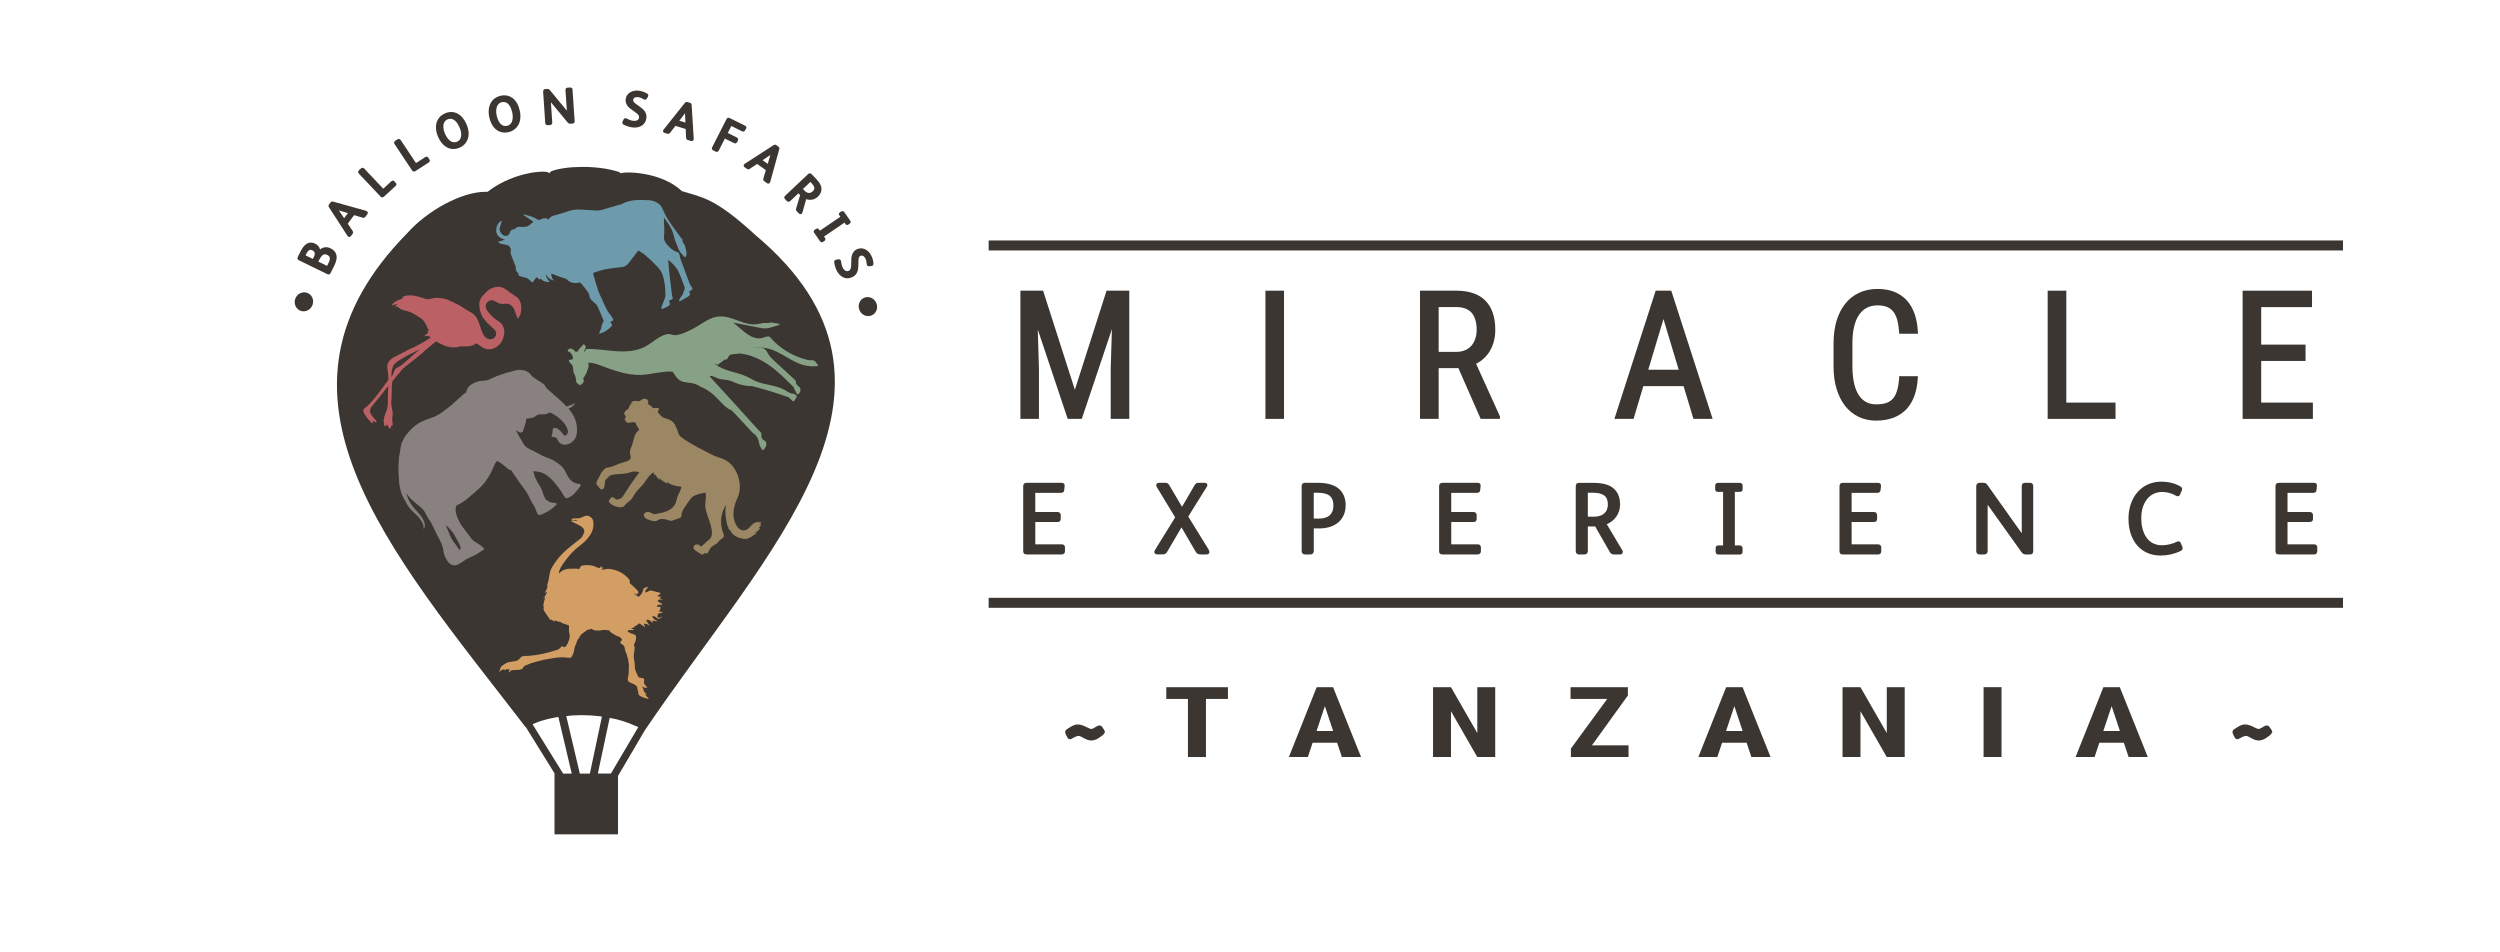 <?xml version="1.0" encoding="UTF-8"?>
<svg id="Layer_1" xmlns="http://www.w3.org/2000/svg" version="1.1" viewBox="0 0 667.48 254.12">
  <!-- Generator: Adobe Illustrator 29.1.0, SVG Export Plug-In . SVG Version: 2.1.0 Build 142)  -->
  <defs>
    <style>
      .st0 {
        fill: #d39e63;
      }

      .st1 {
        fill: #6e9bab;
      }

      .st2 {
        fill: #888180;
      }

      .st3 {
        fill: #bb6065;
      }

      .st4 {
        fill: #9c8764;
      }

      .st5 {
        fill: #86a186;
      }

      .st6 {
        fill: #3b3631;
      }

      .st7 {
        fill: #3b3631;
      }
    </style>
  </defs>
  <g>
    <polygon class="st6" points="286.98 104.07 278.5 77.61 272.44 77.61 272.44 111.84 277.39 111.84 277.39 98.42 277.08 87.99 285.07 111.84 288.83 111.84 296.87 87.89 296.55 98.43 296.55 111.84 301.51 111.84 301.51 77.61 295.44 77.61 286.98 104.07"/>
    <rect class="st6" x="337.86" y="77.61" width="4.96" height="34.23"/>
    <path class="st6" d="M397.81,93.66h0c.94-1.59,1.42-3.48,1.42-5.61,0-3.38-.89-6-2.63-7.77-1.75-1.77-4.35-2.67-7.72-2.67h-9.75v34.23h4.98v-13.55h5.27l5.95,13.55h5.15v-.65l-6.37-14.06c1.58-.81,2.82-1.98,3.71-3.47ZM394.25,88.06c0,.87-.11,1.63-.35,2.34-.23.71-.56,1.32-1.01,1.85-.46.52-1,.93-1.68,1.23-.69.31-1.46.46-2.37.46h-4.73v-11.95h4.77c.97,0,1.81.15,2.49.44.67.28,1.21.68,1.64,1.2.42.51.73,1.15.94,1.9.2.73.31,1.58.31,2.53Z"/>
    <path class="st6" d="M446.22,77.61h-4.17l-11.02,34.23h5.12l2.6-8.74h10.75l2.64,8.74h5.12l-10.96-33.97-.08-.26ZM448.2,98.72h-8.13l4.06-13.54,4.07,13.54Z"/>
    <path class="st6" d="M507.08,100.82c-.1,1.3-.28,2.43-.54,3.34-.25.9-.61,1.63-1.07,2.18-.45.55-1.03.95-1.76,1.22-.77.27-1.7.4-2.79.4-1.15,0-2.13-.26-2.93-.76-.79-.5-1.45-1.21-1.95-2.11-.51-.92-.89-2.01-1.11-3.22-.23-1.24-.35-2.61-.35-4.05v-6.23c0-1.55.14-2.97.42-4.22.28-1.25.7-2.31,1.25-3.16.54-.84,1.23-1.51,2.06-1.98.84-.46,1.85-.7,2.99-.7.97,0,1.81.14,2.51.42.67.27,1.23.69,1.68,1.26.46.58.8,1.31,1.06,2.22.25.94.42,2.06.51,3.33l.02.35h5l-.02-.39c-.08-1.84-.38-3.5-.87-4.91-.52-1.45-1.23-2.67-2.13-3.65-.91-.98-2.02-1.74-3.32-2.25-1.29-.51-2.79-.77-4.46-.77-1.82,0-3.48.35-4.94,1.04-1.46.68-2.7,1.67-3.71,2.94-.99,1.25-1.76,2.79-2.3,4.58-.52,1.77-.79,3.77-.79,5.94v6.18c0,2.19.26,4.19.79,5.95.53,1.77,1.29,3.31,2.26,4.56.98,1.26,2.18,2.25,3.58,2.93,1.4.69,2.98,1.04,4.71,1.04s3.35-.27,4.7-.79c1.35-.52,2.51-1.29,3.45-2.29.92-1,1.63-2.22,2.13-3.62.49-1.4.78-2.96.88-4.75l.02-.4h-5l-.03.35Z"/>
    <polygon class="st6" points="551.69 77.61 546.71 77.61 546.71 111.84 564.83 111.84 564.83 107.49 551.69 107.49 551.69 77.61"/>
    <polygon class="st6" points="617.52 107.49 603.72 107.49 603.72 96.37 615.56 96.37 615.56 92.01 603.72 92.01 603.72 82 617.29 82 617.29 77.61 598.76 77.61 598.76 111.84 617.52 111.84 617.52 107.49"/>
    <path class="st6" d="M283.4,145.34h-6.98v-5.97h5.92c.59,0,.87-.28.87-.86v-.96c0-.54-.33-.85-.91-.85h-5.89v-5.1h6.64c.34,0,1.04,0,1.09-.76l.11-1.02c.02-.23.01-.48-.17-.68-.14-.15-.34-.23-.62-.23h-9.39c-.57,0-.88.32-.88.9v17.28c0,.66.28.94.93.94h9.31c.58,0,.91-.31.91-.86v-1.02c0-.31-.12-.82-.94-.82Z"/>
    <path class="st6" d="M317.24,137.93l4.98-7.98.11-.29.03-.14c0-.28-.18-.61-.71-.61h-1.65c-.49,0-.8.18-1.04.61l-3.37,5.79-3.39-5.75c-.24-.45-.57-.66-1.08-.66h-1.7c-.43,0-.72.27-.72.67l.09.37,4.97,8.19-5.43,8.78-.11.32-.02.12c0,.31.2.67.78.67h1.41c.63,0,.95-.19,1.26-.74l3.8-6.48,3.79,6.51c.28.5.68.72,1.27.72h1.62c.58,0,.78-.36.78-.67l-.17-.55-5.48-8.89Z"/>
    <path class="st6" d="M351.9,128.91h-3.49c-.27,0-.88.09-.88.93v17.26c0,.58.33.93.88.93h1.45c.55,0,.91-.36.91-.91v-6.05l1.41.02c4.38,0,7.1-2.38,7.1-6.21,0-1.52-.44-2.84-1.26-3.81-1.19-1.44-3.25-2.16-6.1-2.16ZM356.01,134.94c0,2.33-1.32,3.52-3.92,3.52l-1.33-.02v-6.88h1.09c2.88,0,4.16,1.04,4.16,3.39Z"/>
    <path class="st6" d="M394.45,145.34h-6.98v-5.97h5.92c.59,0,.87-.28.87-.86v-.96c0-.54-.33-.85-.9-.85h-5.89v-5.1h6.64c.34,0,1.05,0,1.09-.76l.11-1.02c.02-.21.02-.48-.17-.68-.14-.16-.35-.23-.63-.23h-9.39c-.57,0-.89.32-.89.9v17.28c0,.66.28.94.94.94h9.32c.57,0,.9-.31.9-.86v-1.02c0-.31-.12-.82-.94-.82Z"/>
    <path class="st6" d="M428.99,139.96c2.21-.93,3.56-2.91,3.56-5.28,0-1.5-.4-2.75-1.17-3.7-1.12-1.39-3.06-2.06-5.92-2.06h-3.85c-.6,0-.9.32-.9.96v17.22c0,.59.33.94.88.94h1.47c.54,0,.88-.37.88-.94v-6.53h1.96l3.89,6.79c.25.47.62.68,1.16.68h1.6c.29,0,.53-.13.65-.36.13-.24.1-.54-.06-.78l-4.15-6.95ZM423.94,131.56h1.33c2.82,0,4.02.94,4.02,3.14,0,2.04-1.37,3.25-3.68,3.25h-1.67v-6.39Z"/>
    <path class="st6" d="M464.45,128.92h-5.76c-.46,0-.75.29-.75.77v.89c0,.28.1.75.77.75h1.34v14.29h-1.22c-.51,0-.77.25-.77.75v.91c0,.49.28.78.77.78h5.67c.28,0,.75-.1.75-.8v-.86c0-.47-.32-.78-.83-.78h-1.23v-14.29h1.25c.39,0,.83-.09.83-.81v-.85c0-.23-.08-.75-.83-.75Z"/>
    <path class="st6" d="M501.35,145.34h-6.98v-5.97h5.92c.59,0,.88-.28.88-.86v-.96c0-.25-.09-.85-.91-.85h-5.89v-5.1h6.64c.33,0,1.03,0,1.09-.76l.1-1.01c.02-.21.02-.48-.17-.68-.14-.16-.35-.23-.63-.23h-9.39c-.57,0-.88.32-.88.9v17.28c0,.66.28.94.94.94h9.31c.58,0,.9-.3.9-.86v-1.02c0-.31-.12-.82-.94-.82Z"/>
    <path class="st6" d="M541.95,128.91h-1.28c-.4,0-.88.16-.88.94v12.53l-9.17-12.9c-.28-.41-.55-.57-1.01-.57h-1.06c-.58,0-.91.34-.91.94v17.25c0,.6.32.93.91.93h1.23c.56,0,.91-.36.91-.93v-12.33l9,12.6c.25.34.55.66,1.1.66h1.23c.83,0,.83-.7.83-.93v-17.25c0-.23,0-.94-.88-.94Z"/>
    <path class="st6" d="M582.31,145.07c-.1-.26-.26-.42-.46-.5-.14-.05-.36-.08-.64.07-1.09.57-2.66.94-3.99.94-4.07,0-5.52-3.73-5.52-7.22,0-1.46.27-3.52,1.57-5.12.95-1.2,2.39-1.89,3.94-1.89,1.36,0,2.59.33,3.86,1.05l.24.08.11.02c.14,0,.48-.05.66-.49l.45-1.05.09-.41c0-.39-.31-.57-.51-.7-1.46-.83-3.17-1.25-5.07-1.25-5.15,0-8.75,4.07-8.75,9.9s3.28,9.82,8.56,9.82c1.9,0,3.59-.38,5.3-1.18.35-.15.49-.36.55-.52.06-.16.09-.41-.06-.71l-.35-.82Z"/>
    <path class="st6" d="M617.74,145.34h-6.99v-5.97h5.92c.59,0,.88-.28.88-.86v-.96c0-.54-.33-.85-.9-.85h-5.9v-5.1h6.64c.34,0,1.05,0,1.09-.76l.11-1.02c.02-.21.02-.48-.16-.68-.14-.16-.35-.23-.63-.23h-9.38c-.57,0-.88.32-.88.9v17.28c0,.66.28.94.94.94h9.31c.58,0,.9-.3.9-.86v-1.02c0-.31-.12-.82-.93-.82Z"/>
  </g>
  <g>
    <rect class="st6" x="263.96" y="64.2" width="361.6" height="2.67"/>
    <rect class="st6" x="263.96" y="159.61" width="361.6" height="2.67"/>
  </g>
  <g>
    <path class="st6" d="M294.28,194.11c-.1-.14-.32-.42-.74-.42-.22,0-.41.08-.65.2l-.25.15c-.3.18-.99.59-1.24.59-.32,0-.94-.31-1.31-.5l-.24-.12c-.62-.29-1.35-.59-2.08-.59-1,0-1.83.56-2.57,1.05l-.23.15c-.19.12-.59.37-.59.85l.14.52.41.82c.21.5.58.55.73.55.25,0,.45-.12.67-.24.86-.48,1.39-.65,1.59-.65.38,0,.82.24,1.23.48l.33.18c.58.3,1.17.57,1.85.57,1.23,0,2.06-.65,2.88-1.27l.34-.26.48-.7-.2-.56-.54-.79Z"/>
    <path class="st6" d="M606.49,194.9l-.54-.79c-.1-.13-.32-.42-.74-.42-.23,0-.43.09-.65.2l-.25.15c-.27.16-.99.59-1.24.59-.32,0-.95-.31-1.32-.5l-.24-.12c-.62-.29-1.34-.59-2.07-.59-1,0-1.83.55-2.56,1.04l-.23.16c-.19.12-.6.37-.6.85l.14.52.41.82c.21.5.58.55.73.55.24,0,.44-.11.68-.24.86-.48,1.39-.65,1.59-.65.38,0,.81.24,1.23.48l.33.18c.58.3,1.16.57,1.85.57,1.22,0,2.06-.65,2.88-1.28l.34-.26.48-.7-.2-.56Z"/>
  </g>
  <polygon class="st6" points="327.85 186.61 321.98 186.61 321.98 202.12 317.17 202.12 317.17 186.61 311.39 186.61 311.39 183.48 327.85 183.48 327.85 186.61"/>
  <path class="st6" d="M351.5,195.17h4.44l-2.21-6.64-2.22,6.64ZM357,198.3h-6.54l-1.27,3.81h-5.07l7.42-18.64h4.38l7.47,18.64h-5.12l-1.27-3.81Z"/>
  <polygon class="st6" points="399.21 202.12 394.42 202.12 387.4 189.89 387.4 202.12 382.61 202.12 382.61 183.48 387.4 183.48 394.43 195.72 394.43 183.48 399.21 183.48 399.21 202.12"/>
  <polygon class="st6" points="425.03 199 434.81 199 434.81 202.12 419.42 202.12 419.42 199.86 429.11 186.61 419.32 186.61 419.32 183.47 434.63 183.47 434.63 185.69 425.03 199"/>
  <path class="st6" d="M460.84,195.17h4.43l-2.21-6.64-2.22,6.64ZM466.33,198.3h-6.54l-1.27,3.81h-5.07l7.42-18.64h4.38l7.47,18.64h-5.12l-1.27-3.81Z"/>
  <polygon class="st6" points="508.54 202.12 503.75 202.12 496.73 189.89 496.73 202.12 491.94 202.12 491.94 183.48 496.73 183.48 503.76 195.72 503.76 183.48 508.54 183.48 508.54 202.12"/>
  <rect class="st6" x="529.6" y="183.47" width="4.79" height="18.64"/>
  <path class="st6" d="M561.56,195.17h4.44l-2.21-6.64-2.22,6.64ZM567.05,198.3h-6.54l-1.27,3.81h-5.07l7.42-18.64h4.38l7.47,18.64h-5.12l-1.27-3.81Z"/>
  <path class="st7" d="M163.11,206.53h-3.49l3.16-14.87c1.25.24,2.45.52,3.56.87,1.09.35,2.11.74,3.05,1.17.44.2.75.32,1.03.42l-7.31,12.41ZM142.19,193.38c.68-.28,1.3-.6,2.05-.84,1.5-.47,3.12-.85,4.84-1.12l3.57,15.12h-2.35l.04-.02-8.15-13.14ZM155.3,190.94c1.66,0,3.27.11,4.82.29.2.03.39.07.59.1l-3.22,15.21h-2.68l-3.62-15.34c.67-.07,1.31-.17,2-.2.7-.04,1.4-.06,2.11-.06M172.13,195.04c32.73-48.41,78.04-91.64,29.52-132.32-10.91-10.02-14.28-10.04-19.61-11.7-5.48-5.25-15.43-5.29-16.31-4.73-.06-.12-.27-.32-.6-.42-5.85-1.86-14.24-1.59-17.96-.14-.21.16-.41.37-.61.6.62-1.04-8.97-.89-16.41,4.89.01,0,.02-.02.03-.02-7.05-.22-16.48,5.45-21.23,10.83-42.45,42.89-5.6,84.18,31.39,132.11.02,0,.04-.01.05-.02l7.7,12.42h-.04v16.21h16.95v-15.58l7.13-12.13h0Z"/>
  <path class="st2" d="M107.38,117.91c-.09.21-.17.46-.23.7-.17.64-.28,1.3-.34,1.94-.04.34-.11.66-.18,1.01-.09.33-.13.66-.14.99-.01.09,0,.16-.01.25-.11,1.08-.13,2.16-.08,3.24.05.9.11,1.94.2,3.13.09.62.2,1.22.37,1.83.01.03.07.22.15.52.08.3.2.59.35.91.17.3.39.7.67,1.21.28.5.51.91.69,1.25.2.33.45.67.77,1.03.32.35.59.64.81.86.22.19.5.45.83.76.33.31.6.62.83.93.23.31.45.68.7,1.1.11.18.19.37.25.59.02.1.03.22.06.33,0,.09,0,.18,0,.26.01.16,0,.32.03.49.26-.34.37-.75.31-1.18-.06-.37-.16-.72-.3-1.06-.08-.17-.16-.34-.25-.52-.18-.34-.4-.65-.67-.96-.27-.31-.53-.6-.78-.9-.19-.21-.38-.42-.57-.63-.22-.27-.45-.54-.69-.83-.17-.22-.34-.47-.5-.72-.37-.55-.65-1.15-.86-1.77-.11-.28-.2-.57-.31-.87.01-.02-.01-.05-.03-.09.3.39.61.77.94,1.15.1.12.21.24.34.34.47.48.98.91,1.5,1.33.52.4,1.03.83,1.5,1.3.41.41.77.97,1.06,1.65.15.29.31.58.49.86.17.29.38.55.58.81.26.32.44.86.63,1.19.21.38.47.96.67,1.35.01.06.04.1.07.14.37.82.78,1.63,1.22,2.42.51.97.85,2.01.98,3.08.15,1.13.53,1.71,1.16,2.61.52.73,1.18,1.07,1.96,1.01.33-.07.66-.2.97-.36.75-.45,1.49-.92,2.19-1.43h.01c.91-.4,1.44-.61,1.55-.68.69-.32,1.35-.71,1.95-1.15.32-.21.64-.4.96-.61.02,0,.03-.02.05-.02.07-.18.02-.34-.15-.46-.07-.04-.14-.08-.2-.12-.34-.37-.73-.67-1.19-.92-.47-.27-.87-.52-1.16-.73-.3-.23-.58-.52-.85-.9-.27-.37-.59-.81-.99-1.32-.39-.51-.78-1.02-1.14-1.51-.14-.2-.3-.41-.46-.62-.6-1.08-.94-1.79-1.03-2.08-.1-.3-.2-.63-.29-.95-.06-.26-.11-.52-.13-.79-.04-.43.03-.86.16-1.26.15-.09.29-.17.44-.26.93-.45,1.82-1.03,2.62-1.7.94-.8,1.85-1.6,2.78-2.4.97-.88,1.82-1.84,2.53-2.95.69-1.05,1.26-2.18,1.72-3.36.1-.24.22-.48.36-.7.13-.22.31-.43.51-.6.05.01.1.02.14.06.97.58,1.84,1.24,2.61,1.98.29.26.58.41.95.45.02,0,.04,0,.06,0,.04.11.1.23.17.35.37.55.75,1.1,1.14,1.64.19.27.37.55.57.84.13.21.27.41.41.61.19.24.37.48.55.71h-.01c.41.54.65.88.73.98.33.47.64.96.93,1.47.11.22.23.45.33.68.27.61.58,1.17.95,1.74.39.56.68,1.2.91,1.95.24.73.58,1.05,1.04.97,1.34-.52,2.39-1.12,3.2-1.76.78-.64,1.19-1.05,1.22-1.2,0-.02-.01-.05-.03-.08,0-.01-.02-.03-.04-.06-.51-.16-1.03-.24-1.55-.26-.14-.04-.27-.1-.39-.17-.32-.19-.63-.4-.92-.61-.04-.04-.06-.07-.08-.1-.35-.58-.61-1.2-.78-1.83-.17-.65-.44-1.24-.84-1.79-.29-.41-.65-1.07-1.08-1.99-.17-.41-.3-.83-.42-1.27-.04-.2-.09-.41-.11-.62.21.04.6.11,1.17.18.7.07,1.35.3,1.91.65.21.15.42.28.64.44.52.4,1.02.83,1.47,1.32.11.12.22.26.33.37.21.25.41.51.62.75.2.26.39.52.59.78.2.25.37.51.55.77.09.11.15.21.21.32.16.27.31.52.47.77.08.13.16.27.27.41.08.09.17.21.25.31.11.14.25.22.43.2.17-.04.4-.14.72-.3.4-.22.73-.41.94-.62.23-.2.48-.46.78-.83.35-.4.7-.81,1.01-1.24.11-.12.18-.25.22-.41.01-.04.03-.09.03-.15-.04-.06-.07-.12-.11-.18-.01-.02-.03-.05-.04-.06-.18-.06-.38-.08-.56-.08-1.24-.22-2.2-.95-2.83-2.2-.09-.15-.18-.3-.24-.47-.24-.49-.51-.98-.82-1.44-.27-.35-.61-.67-.95-.96-.57-.43-1.15-.84-1.77-1.2-.31-.18-.63-.32-.97-.44-.65-.23-1.31-.51-1.94-.8-.15-.07-.29-.15-.43-.23-.56-.32-1.15-.62-1.75-.92-.35-.17-.69-.34-1.05-.51-.18-.1-.37-.19-.52-.28-.57-.29-1.01-.72-1.33-1.28-.32-.56-.63-1.11-.95-1.65-.33-.58-.64-1.16-.95-1.75-.04-.05-.08-.13-.11-.18.02,0,.04,0,.05.01.71.49,1.14.7,1.35.62.22-.09.37-.13.47-.17,0-.09.03-.22.11-.41.14-.44.33-1.04.56-1.78.24-.76.3-1.21.15-1.34.17,0,.35,0,.5-.02.13-.02.25-.02.38-.06.32-.09.65-.14.95-.19.17-.02.32-.09.45-.2.12-.11.3-.24.55-.38.13-.1.27-.16.45-.21.14-.04.28-.08.41-.1.17-.02.34-.02.52,0,.75.09,1.43-.07,2.09-.48.02,0,.05-.03.08-.04.1.06.29.15.58.28.42.2.97.55,1.62,1.02.64.49,1.17.99,1.58,1.52.42.52.76,1.12.97,1.74.08.21.11.42.09.66-.01.25-.11.47-.25.65-.11.16-.26.26-.44.32-.09.03-.17.02-.24-.02-.09-.04-.17-.12-.23-.21-.06-.06-.13-.14-.17-.22-.27-.35-.54-.68-.84-.94-.13-.14-.26-.25-.41-.36-.09-.05-.17-.11-.27-.15-.15-.07-.32-.12-.48-.14-.15-.04-.3-.02-.46.03-.05.05-.12.11-.16.17-.06.08-.11.21-.13.36-.02.09,0,.19,0,.3-.02.4-.07.67-.11.8-.06.13-.13.29-.2.51.07.21.22.26.46.16.1.12.28.2.54.21.02,0,.04,0,.07-.02.05.03.12.05.16.07.12.07.21.14.25.25,0,.04.02.07.05.12.03.04.05.11.07.16.17.41.42.73.76.97.32.26.68.39,1.12.4.41,0,.83-.09,1.22-.25.27-.12.53-.27.77-.46.36-.29.66-.63.87-.99.14-.24.23-.5.31-.75.07-.28.12-.57.16-.88.02-.44.03-.87-.02-1.32-.03-.43-.09-.88-.21-1.3-.12-.55-.33-1.1-.6-1.61-.17-.3-.32-.6-.51-.87-.19-.31-.38-.6-.6-.86-.05-.07-.11-.14-.17-.22-.07-.04-.12-.09-.18-.16.42-.15.82-.34,1.18-.63.29-.23.53-.51.68-.85-.37.24-.79.43-1.27.58-.36.15-.75.26-1.16.32l-.07-.08c-.14-.16-.28-.32-.43-.48-.22-.24-.46-.46-.69-.67-.22-.19-.46-.41-.69-.63l-3.37-2.97c-.04-.08-.09-.15-.14-.24-.07-.12-.16-.23-.23-.35-.19-.35-.48-.63-.83-.82-.26-.15-.5-.32-.75-.47-.15-.09-.32-.19-.47-.29-.12-.09-.26-.19-.39-.27-.29-.2-.57-.4-.84-.6-.12-.09-.23-.17-.31-.28-.1-.12-.19-.23-.27-.34-.23-.31-.53-.58-.89-.77-.34-.2-.71-.33-1.1-.39-.29-.05-.59-.09-.88-.11-.4.01-.8.07-1.19.17-.42.08-.83.18-1.22.32-.38.08-.75.18-1.11.29-.38.12-.76.24-1.12.35-.37.12-.74.26-1.11.39-.37.14-.74.27-1.09.44-.22.09-.47.2-.71.32-.35.23-.74.37-1.15.47-.4.09-.81.15-1.23.18-.43,0-.84.07-1.24.18-.4.11-.8.27-1.19.44-.38.18-.71.42-1.02.68-.35.29-.6.63-.77,1.06-.09.26-.19.51-.23.74l-.24.14c-.19.13-.37.28-.54.42-.71.62-1.38,1.21-1.99,1.79-.61.58-1.24,1.14-1.91,1.66-.67.49-1.29.96-1.87,1.38-.98.68-1.93,1.16-2.85,1.43-.9.29-1.81.66-2.71,1.11-.93.49-1.76,1.12-2.52,1.86-.47.48-.89.97-1.29,1.46-.11.15-.23.3-.34.46-.09.13-.18.27-.26.42-.2.32-.36.65-.5,1M121.33,142.84c.42.79.88,1.62,1.26,2.33.36.72.52,1.3.31,1.64-.42-.02-.9-.89-1.23-1.41-.25-.36-.5-.57-.71-.93-.23-.32-.66-1.13-.81-1.5-.3-.81-.45-1.22-.84-2.01-.09-.13-.1-.37-.18-.54.14-.11.41.14.73.54.34.38,1.05,1.11,1.47,1.88"/>
  <path class="st3" d="M137.73,79.17c-.52-.42-.91-.68-1.12-.79-.21-.11-.33-.18-.33-.18-.02-.01-.04-.03-.08-.07t-.06-.05c-.08-.1-.2-.2-.31-.27-.23-.16-.48-.35-.72-.51-.18-.11-.37-.2-.56-.34-.46-.25-.99-.38-1.58-.38-.51,0-1.01.1-1.52.32-.02.02-.04,0-.06.02-.5.18-.97.47-1.39.87-.33.33-.68.69-1.01,1.05-.26.28-.47.61-.67.95-.25.51-.37,1.03-.35,1.55,0,.26.04.54.06.82.04.22.09.48.14.73.02.13.06.24.11.38.1.27.19.53.29.8.1.23.22.48.36.67.14.23.28.43.44.6.21.26.43.52.65.78.15.14.31.27.45.39.14.16.29.29.44.42.12.14.24.24.35.38.23.2.44.42.68.62.24.24.4.49.48.78.09.29.1.59-.02.92-.02.02-.04.04-.04.08-.56.85-1.32,1.1-2.28.67-.44-.23-.77-.56-1-1-.26-.52-.51-1.06-.69-1.62,0-.04-.04-.07-.04-.15-.08-.17-.14-.38-.19-.6-.07-.2-.12-.4-.21-.61-.06-.24-.16-.47-.27-.71-.1-.23-.2-.46-.32-.68-.12-.21-.26-.41-.4-.6-.19-.21-.39-.41-.62-.61-.22-.15-.42-.3-.64-.44-.19-.1-.4-.2-.63-.33-.2-.13-.37-.25-.58-.32-.25-.18-.5-.36-.75-.51-.21-.15-.44-.27-.63-.41-.3-.16-.58-.32-.85-.48-.19-.09-.36-.17-.55-.26-.23-.13-.46-.26-.71-.37-.23-.13-.46-.21-.71-.32-.29-.1-.58-.24-.87-.39-.24-.07-.5-.14-.74-.2-.25-.07-.5-.1-.78-.13-.27-.05-.52-.08-.8-.08-.24-.03-.53-.06-.8-.03-.28.01-.53.05-.79.12-.26.06-.49.12-.73.16-.21.04-.45.08-.66.09-.12-.03-.27-.05-.36-.1-.26-.04-.54-.13-.8-.22-.21-.07-.42-.15-.67-.18-.16-.06-.34-.12-.5-.18-.22-.05-.45-.1-.72-.15-.17-.08-.36-.09-.55-.11-.21-.04-.49-.07-.74-.09-.13,0-.26-.01-.43-.02-.36.02-.7.05-1.03.12-.3.07-.6.17-.9.31-.06.03-.09.03-.15.05t-.07.09c.28,0,.49.02.54.17-.21.08-.45.19-.67.26-.37.15-.71.29-1.08.44-.5.22-.93.58-1.29,1.03-.07.12-.14.24-.23.34l.56-.24c.41-.15.8-.21,1.24-.2-.06.02-.11.09-.19.09-.18.09-.33.18-.46.32-.09.1-.16.19-.22.29-.02.06-.03.08-.05.14.27-.31.54-.33.78-.13.58.51,1.27.85,2.01,1.02.82.16,1.6.44,2.29.82.77.41,1.5.9,2.24,1.43.07.11.19.21.29.29.1.16.24.31.35.45.14.23.26.44.4.67.1.2.18.34.24.54.11.38.3.7.56.99l-.11.05s-.07.08-.12.09t-.01.06c.06.01.09.01.13,0-.2.08-.39.17-.53.33.07-.05.16-.07.29-.07.09,0,.21.07.3.16-.03.04-.11.05-.14.09-.24.16-.45.3-.67.48-.15.13-.27.31-.35.5.3-.1.6-.17.91-.13.26.01.47.12.65.27l.12.18c-.37.26-.78.52-1.18.75-.13.11-.32.2-.44.31,0,0-.02.02-.06.02-.5.25-.99.53-1.49.78-.13.07-.26.13-.39.21-.24.15-.49.27-.75.41-.26.1-.52.24-.78.34-.15.09-.3.14-.41.19-.78.41-1.54.81-2.3,1.2-.74.37-1.47.76-2.18,1.13-.59.32-1.07.82-1.41,1.43-.07.15-.1.31-.13.49-.07.23-.06.53-.03.88.01.34.08.72.13,1.17.03.27.07.49.1.66l.02,1.33-2.99,4.02c-.14.2-.29.37-.46.55-.23.3-.45.59-.71.88-.29.33-.6.68-.9,1-.26.29-.55.54-.86.78-.02.02-.06.06-.09.06-.3.18-.5.37-.61.6-.11.24-.08.48.03.79.14.3.28.57.48.85.18.26.49.68,1,1.23.47.59.78.86.97.84,0,0,.04-.04.02-.06.04-.08.04-.19-.03-.35-.02-.17,0-.24.11-.24.13,0,.3.12.61.35.1.09.17.11.25.07.02-.02.04-.04.04-.08-.03-.28-.13-.51-.38-.73-.39-.37-.72-.77-.98-1.21-.32-.49-.43-.91-.38-1.31.1-.38.26-.72.52-1.04.26-.32.54-.65.84-1.02.27-.3.52-.63.78-.96.04-.04.09-.1.14-.16.08-.08.16-.19.26-.29.22-.28.44-.57.67-.87.09-.1.19-.24.3-.37.07-.12.16-.22.25-.33.08-.12.15-.24.24-.34.07-.12.16-.22.26-.32.21-.25.45-.51.66-.74,0,.11-.03.23-.05.36-.03.3-.04.62-.06.92,0,.2-.04.43-.02.63-.01.21-.04.44,0,.66-.01.21-.02.41-.04.62,0,.22.01.44,0,.66,0,.33,0,.69,0,1.01-.05.4-.11.81-.19,1.22l-.05.21s-.07.12-.14.35c-.14.35-.28.7-.38,1.09-.16.37-.26.76-.32,1.17-.05.21-.06.46-.02.68,0,.26.06.56.12.83.06.24.19.38.37.4l.09-.1c.02-.06.06-.1.08-.16.07-.08.16-.15.27-.16.07-.01.11-.01.15.02.02.05.03.13.05.22.04.37.23.63.54.83.06-.03.11-.09.11-.12.11-.2.16-.41.19-.63.04-.04.05-.06.09-.1.04,0,.06-.02.09-.03.04,0,.09,0,.15-.02.07-.04.13-.1.09-.18-.06-.44-.09-.91-.12-1.38-.02-.41.03-.8.09-1.18.05-.25.07-.51.03-.77-.07-.39-.12-.76-.22-1.14-.09-.44-.12-.87-.16-1.3,0-.07,0-.15.01-.24-.02-.09,0-.18.01-.28,0-.39.03-.77.06-1.15-.01-.26,0-.54.03-.81.03-.42.03-.8.04-1.24,0-.22-.01-.48,0-.69,0-.26.02-.49.04-.73.04-.25.08-.48.11-.74l.91-1.1c.09-.1.16-.18.2-.26.27-.27.51-.53.77-.82.07-.12.14-.2.2-.3.18-.28.37-.54.65-.77.06-.03.11-.09.17-.15.4-.37.82-.73,1.29-1.06.37-.3.78-.6,1.14-.9.46-.33.87-.67,1.29-1.02.44-.34.85-.68,1.27-1.04.41-.38.79-.73,1.18-1.09l2.63-2.15.25.18s.08.07.14.08c.13.09.27.17.39.23.42.18.82.38,1.21.57.15.1.32.18.5.21.51.16,1.03.27,1.52.34.55.04,1.06.04,1.57-.02.21-.04.37-.11.52-.17.19-.05.68-.06,1.59-.04.89,0,1.6-.1,2.16-.34.54-.26.84-.4.87-.51.58.43,1.16.78,1.75,1.16.75.47,1.53.6,2.43.36.81-.21,1.49-.64,2.08-1.29.35-.39.62-.81.81-1.3.12-.33.21-.66.27-1,.24-.92.15-1.79-.25-2.57-.08-.18-.18-.34-.3-.48-.37-.43-.8-.76-1.28-1.03-.81-.56-1.61-1.29-2.38-2.24-.74-.94-.85-1.75-.28-2.46.11-.12.22-.24.39-.36.16-.11.33-.18.54-.22.15-.05.32-.09.45-.09.16.06.31.12.48.2.25.06.48.2.69.34.29.22.59.34.94.41.3.05.59.08.89.08.23-.02.45-.04.66-.09.34,0,.51,0,.57.02.84.3,1.4.86,1.71,1.67.16.43.29.87.44,1.25.11.34.25.65.41.96.07.03.11.07.17.04.09-.14.23-.38.39-.71.25-.47.4-1.1.41-1.93.04-.66-.08-1.26-.3-1.86-.2-.5-.56-.95-1.1-1.35M111.12,94.06c-.41.34-.78.67-1.16,1.03-.35.38-.76.72-1.18,1.04-.39.32-.78.67-1.18,1.01-.29.27-.59.49-.92.69-.04,0-.07.04-.12.07-.01.02-.05.02-.05.02t-.05.02c-.05.03-.12.07-.19.12,0,0-.02.02-.03,0-.46.17-.76.45-.94.91-.04.04-.06.06-.06.06t-.01.06c-.06.15-.12.34-.14.51-.09.1-.13.2-.17.33-.08.17-.16.31-.24.48l-.14.29v-.41c-.01-.07,0-.12-.02-.17,0-.76.11-1.5.4-2.24.03-.08.07-.15.09-.22.29-.47.67-.86,1.17-1.19.67-.43,1.34-.85,2.08-1.25.33-.2.69-.38,1.01-.58.28-.15.52-.25.78-.37.69-.34,1.37-.66,2.01-.98-.3.25-.6.54-.93.78"/>
  <path class="st5" d="M202.85,92.81c.59-.03,1.15.19,1.56.61.35.36.53.82.79,1.24.43.62.94,1.18,1.52,1.68l5.45,5.02c.14.11.25.26.32.43.02.16.03.31.03.47.08.52.67.77,1,1.18.38.59.22,1.38-.39,1.76-.08.05-.18.1-.28.14l-.85-1.63-.12-.35c-2.03-2.05-4.06-4.1-6.42-5.77-2.35-1.66-5.07-2.94-7.95-3.21h-.02s-1.99.22-1.99.22c-.18,0-.35.05-.51.12-.45.22-.57.79-.88,1.17-.04.06-.1.1-.17.13-.07,0-.15-.01-.21-.04-.19,0-.36.07-.49.2l-1.61,1.24s-1.14-.6-.68-.22c2.36,1.95,5.74,2.05,8.51,3.38.74.35,1.43.8,2.18,1.13,2.49,1.12,5.42,1.04,7.78,2.37.8.45,1.59,1.08,2.51,1.04l.55.34c.16.07.26.23.24.39-.02.17-.09.33-.18.46-.21.33-.46.64-.73.93l-1.27-1.19.31.12c-3.43-1.23-6.92-2.29-10.45-3.19l.41.1c-1.41.02-2.81-.24-4.14-.74-.73-.29-1.46-.65-2.23-.83-.91-.21-1.89-.15-2.77-.47-.54-.19-1.04-.53-1.62-.64-.76-.15-.43.25-.43.25,4.32,4.7,8.62,9.43,12.89,14.19l.08.13c.43.2.71.6.72,1.06,0,.2-.04.4-.01.59.06.46.46.79.83,1.07l-.03-.1c.47.24.62.87.47,1.38-.19.5-.5.93-.9,1.29-.49-.55-.83-1.21-.99-1.91-.05-.22-.09-.44-.13-.66-.24-.94-.86-1.74-1.72-2.21l.24.21-4.69-5.07c-.45-.53-.97-.99-1.54-1.38v.14c-1.61-.92-2.72-2.5-4.08-3.76-1.21-1.11-2.61-1.98-4.15-2.57h.18c-.74-.41-1.54-.68-2.38-.81-.89-.15-1.85-.13-2.66-.54-.81-.41-1.34-1.19-1.81-1.95-.15-.23-.31-.48-.58-.55l.47.05c-2.91-.29-5.78.74-8.7.85-3.71.14-7.3-1.23-10.79-2.52-.99-.36-2.01-.74-3.06-.73l-.25.03c.21.42.15.89.02,1.33-.25.97-.68,1.88-1.25,2.69-.07.12-.16.31-.03.37l-.04-.1c.19.3.18.68-.02.98-.21.28-.47.52-.77.7h.03c-.58-.16-1.04-.6-1.21-1.15l.07.37c.02-.98-.25-1.95-.78-2.78l.17.33c-.33-.68-.04-1.56-.48-2.18-.18-.22-.38-.43-.59-.63-.22-.2-.3-.51-.21-.8l.07.62c-.13-.17-.1-.41.07-.54.02-.02.04-.03.06-.03.17-.07.36-.03.55-.06.19-.02.37-.24.25-.38v-.08c0-.71-.44-1.35-1.1-1.65-.09-.01-.17-.07-.22-.13-.04-.06-.04-.13-.03-.19.06-.37.51-.57.89-.5.37.1.71.3.97.58l-.12-.06c.13.29.49.42.79.29.23-.1.37-.34.34-.59l-.09.14c.5-.43.95-.93,1.34-1.46l.21-.04c.23.15.4.38.47.64.06.51-.59.97-.37,1.43l.49-.83c2.66-.06,5.32.42,7.98.6,2.67.18,5.44.01,7.79-1.23,2.11-1.13,3.87-3.12,6.25-3.39l-.38.06c.52-.11,1.04.12,1.55.23.72.13,1.46.02,2.1-.32l-.24.18c1.57-.55,3.06-1.26,4.49-2.11,1.82-1.09,3.61-2.45,5.73-2.68,1.92-.21,3.79.56,5.61,1.23,1.82.66,3.8,1.22,5.65.61l-.15.17c.82-.61,2.09.02,3-.44l2.6.45-3.12.61-.7-.87c1.01-.34,2.14.55,3.16.25l.12.28c-1.29.34-2.54.92-3.86.88-.44-.02-.86-.07-1.28-.17-2.34-.43-7.03-1.37-7.03-1.37l2.38,1.99c.73.66,1.54,1.24,2.41,1.71.89.43,1.93.66,2.89.41.7-.18,1.42-.6,2.07-.32h-.03c2.57,2.99,6.01,5.13,9.86,6.11.29.08.58.12.87.13.24-.01.47-.01.71,0,.75.11,1.19.86,1.53,1.55-1.28.19-2.59.11-3.84-.22-3.39-.89-6.09-3.57-9.5-4.42-1.47-.36-2.99-.36-4.5-.37"/>
  <path class="st4" d="M167.51,109.32c-.29.18-.58.39-.74.69-.32.6.19.83.36,1.33-.02.06-.04.11-.06.17,0,.01-.21.09-.25.18-.06.12.01.38.06.49.04-.03.07-.08.06-.13-.02.21.04.43.16.59.01-.05.02-.1.03-.15.17.3.53.49.88.45-.04-.07-.08-.14-.12-.21.14.12.33.12.51.08.49-.12,1.43-.27,1.43.51.16.16.25.38.26.6-.06.01-.05-.1.01-.11.06,0,.1.05.13.11.16.28.3.57.43.86-1.46,1.1-1.38,2.52-1.8,3.77-.29.88-.82,1.74-.65,2.64.07.38.26.75.17,1.12-.23.96-1.89.93-3.71,1.75-2.78,1.24-2.53.39-3.43,1.32-1.06,1.09-.87,1.32-1.41,2.27-.17.3-.39.59-.51.92-.12.33-.12.74.12.99.07.07.15.13.22.2.09.1.15.22.22.33.28.44.79.86,1.23.36.55-.62.26-1.78.56-2.28.14-.24.4-.38.59-.59.29-.31.27-.51.85-.7,1.4-.45,2.94-.21,4.37-.55.82-.19,1.54-.55,2.4-.44.28.04.54.18.82.17-4.83,6.65-4.2,6.7-5.13,7.08-.49.2-.9.4-1.35,0-.1-.09-.19-.21-.3-.29-.24-.16-.6-.14-.81.06-.15.14-.22.36-.37.51-.08.09-.31.25-.14.57.5.94,2.62,1.73,3.65,1.37.35-.12.56-.45.8-.72.47-.53,1.14-.87,1.58-1.41.28-.35.47-.76.7-1.15.67-1.11,1.72-1.93,2.52-2.95.58-.74,1.02-1.58,1.68-2.25.29-.3.62-.62,1.03-.76-.02.33.13.66.38.87-.01-.17-.02-.35-.04-.52.27.71.75,1.34,1.38,1.79-.15-.26-.26-.54-.34-.83.61.83,1.52,1.45,2.52,1.72-.22-.12-.37-.35-.41-.58.03.17.61.47.75.56,1.17.67,2.13.61,3.09.85,0,.9-.71,1.74-.99,2.57-.21.61-.29,1.27-.55,1.87-.89,1.99-3.35,2.46-5.07,2.78-.25.05-.51.09-.76.04-.47-.1-.8-.48-1.29-.54-.64-.07-1.43.22-1.32.96.14.96,1.7,1.28,2.48,1.44.8.16.86-.01,1.33-.28,1.31-.74,2.91.27,3.47.24.21,0,.24-.04,2.2-.74.56-.2.54-.38.56-.94.05-.9.58-1.58,2.04-3.66.64-.91,1.07-1.69,4.41-2.19.32,3.02-.68,2.55.44,5.94.74,2.24,2.18,5.45.34,6.73-.74.52-1.1,1.07-2.04,1.77-.27-.42-.8-.71-1.29-.6-.49.11-.85.7-.63,1.15.11.23.34.38.55.52,1.55,1.02,1.54,1.04,1.7,1.04.26,0,.41-.32.67-.37.19-.04.39.08.57.05.27-.04.4-.35.5-.59.6-1.43,1.7-1.65,2.23-2.11.32-.29.53-.68.87-.95.29-.23.68-.36.86-.68.22-.4.03-.88-.14-1.31-.94-2.46-.57-5.36.95-7.52-.19.09-.16.54-.19.71-.06.34-.11.68-.12,1.03-.04,1.08.3,3.17.62,4.29.04-.09.07-.18.11-.27,0,.43.12.87.31,1.26.06-.1.11-.19.17-.28.73,2.27,3.75,2.65,4.49,2.52.67-.12,1.93-.92,2.73-1.62-.2.02-.4.04-.61.06.61-.29,1.14-.75,1.5-1.32-.2-.01-.39.03-.57.12.42-.29.71-.73.83-1.22-.17.09-.35.17-.52.26.19-.26.37-.51.56-.77-.39-.03-.77.06-1.1.27.11-.12.22-.24.33-.35-.42,0-.83.2-1.12.5.07-.11.14-.23.2-.34-.55.37-1.02.86-1.47,1.35-1.93,2.07-4.01-.1-4.26-2.94-.16-1.71.35-3.52,1.1-5.09,1.47-3.11-.01-8.24-3.34-9.97-.87-.45-1.84-.68-2.75-1.03-.11-.05-8.71-4.16-9.57-5.68-.24-.43-.29-1.12-.63-1.49.06.07.13.14.19.21-.12-.44-.38-.85-.72-1.17.12.03.23.1.3.2-.86-2.08-2.76-1.98-3.5-2.43-.57-.34-.88-.97-1.4-1.38.27-.29.4-.71.33-1.11-1.57.05-1.49.11-1.72-.17-.35-.43-.88-.62-1.25-1.01.11-.05.18-.16.19-.27.01-.12-.01-.23-.04-.35-.17-.71-1.19-.86-1.81-.37-.2.16-.41.35-.69.37-.35.02-.71-.12-1.08-.09-.38.04-.77.21-.99.53.06.04.11.07.17.11-1.15,1.13-.29,1.11-1.2,1.68"/>
  <path class="st1" d="M142.43,59.21c-.91-.62-1.84-1.25-2.85-1.94.26.02.49,0,.69.07,1.18.34,2.39.6,3.38,1.39.07.05.24.04.35,0,.26-.09.51-.23.77-.32.73-.26,1.09-.21,1.73.21.33-.72.94-.98,1.69-1.16,1.26-.3,2.48-.75,3.71-1.13.98-.3,1.97-.45,3.01-.37,1.42.1,2.84.13,4.27.24,1.06.09,1.99-.32,2.96-.6,1.08-.33,2.17-.63,3.26-.94.21-.06.43-.09.61-.19,2.28-1.25,4.77-1.13,7.25-1.01.87.04,1.66.31,2.4.78.53.35.88.8,1.15,1.36.5,1.03.94,2.1,1.56,3.05,1.11,1.69,2.35,3.3,3.52,4.96.15.21.56.38.27.77-.03.04.1.18.16.28.21.37.54.72.6,1.11.14.97.81,1.97.01,3-.61-.7-1.37-1.27-1.73-2.18-.48-1.22-1.03-2.38-1.32-3.69-.38-1.77-1.45-3.27-2.62-4.81-.01.21-.02.32-.01.44.09,1.63.19,3.25.02,4.88-.06.55.32,1.23.69,1.71.73.96,1.63,1.78,2.83,2.17.37.12.58.37.65.77.06.4.14.8.27,1.17.77,2.14,1.56,4.26,2.37,6.38.13.34.34.66.55.97.36.53.3.8-.29,1.04-.26.11-.36.24-.23.51.2.43.11.77-.33,1.02-.64.36-1.26.75-1.9,1.11-.16.09-.36.09-.63.16.16-.72.6-1.16.94-1.66.12-.16.19-.37.26-.57.06-.16.04-.38.14-.51.32-.44.27-.87.09-1.33-.47-1.2-.9-2.43-1.42-3.62-.57-1.31-1.57-2.3-2.65-3.2-.09-.08-.21-.12-.22-.13.1,1.08.18,2.2.3,3.31.21,1.94.45,3.89.69,5.83.03.32.17.62.22.94.06.32-.05.52-.44.54-.43.03-.61.31-.42.71.25.54.09.84-.42,1.07-.43.2-.83.45-1.26.64-.12.05-.33.04-.45-.02-.05-.02,0-.26,0-.4,0-.05.02-.09.05-.14.29-.77.59-1.54.88-2.32.07-.19.13-.41.13-.62,0-1.93-.17-3.84-.81-5.69-.31-.9-.93-1.6-1.56-2.26-.94-.99-1.94-1.92-2.97-2.82-.57-.5-1.26-.86-1.9-1.3-.85,1.11-1.69,2.18-2.5,3.27-.46.61-1,1.05-1.8,1.15-1.49.18-2.99.33-4.46.6-1.02.19-2,.57-3,.87-.31.1-.33.3-.24.57.6,1.9,1,3.86,1.88,5.67.6,1.23,1.1,2.52,1.74,3.73.34.67.88,1.24,1.31,1.87.12.17.21.37.29.56.13.28.11.48-.28.55-.16.02-.27.28-.39.41.16.19.32.31.38.46.05.14.06.38-.02.46-.39.4-.8.79-1.25,1.11-.44.31-.93.53-1.42.77-.18.09-.39.09-.59.13-.04-.04-.09-.08-.12-.11.18-.42.38-.84.55-1.26.06-.15.04-.32.08-.47.08-.28.11-.6.27-.84.23-.33.39-.61.21-1.02-.54-1.23-1.01-2.49-1.6-3.7-.19-.4-.63-.69-.98-1-.57-.5-1.1-.98-1.14-1.83-.02-.39-.34-.8-.59-1.15-.53-.72-1.1-1.41-1.68-2.1-.08-.1-.31-.16-.45-.13-1.26.31-2.37.12-3.29-.85-.06-.05-.12-.12-.19-.15-.77-.25-1.54-.49-2.3-.75-.33-.12-.65-.27-.98-.4-.2-.08-.4-.14-.7-.24.06.81.21,1.4.76,1.84-.98-.16-1.67-.73-2.16-1.6-.04.64.4,1.41,1.05,1.9-.77.27-1.91-.1-2.53-.85-.06.09-.11.18-.2.31-.29-.23-.58-.44-.85-.64-.32.44-.66.89-1.07,1.44-.44-.37-.85-.73-1.27-1.07-.14-.11-.33-.17-.5-.22-.52-.15-1.05-.25-1.55-.43-.26-.09-.54-.26-.43-.66.02-.09-.16-.25-.26-.36-.26-.28-.51-.51-.43-1,.06-.38-.16-.81-.31-1.2-.33-.9-.72-1.77-1.03-2.68-.09-.26-.08-.6-.02-.88.14-.57-.34-1.39-.93-1.5-.58-.12-1.16-.24-1.72-.39-.25-.07-.48-.23-.71-.35,0-.04.01-.1.02-.14.57-.18,1.14-.37,1.81-.58-1.51-.4-2.5-1.22-2.33-2.8.1-.89.43-1.78,1.51-2.3-.08.28-.12.43-.17.57-.13.42-.28.83-.39,1.25-.22.82.14,1.47.76,1.97.72.59,1.69.28,1.94-.6.17-.6.42-.8,1.07-.87.13-.01.27-.1.35-.19.3-.32.65-.47,1.09-.46.58.02,1.18.06,1.75-.02.34-.05.67-.27.97-.48.36-.25.69-.56,1.11-.91"/>
  <path class="st0" d="M149.47,165.97c-.18.16-.37.01-.57-.06-.23-.08-.46-.17-.69-.24-.06-.02-.14-.01-.25-.02.06.14.1.25.15.37-.28-.18-.55-.36-.82-.54q-.17-.11-.35.04c-.23-.32-.46-.63-.68-.95-.29-.42-.58-.83-.86-1.27-.24-.37-.38-.77-.2-1.18-.05-.11-.12-.19-.12-.27.02-.3.03-.62.09-.91.09-.42.22-.83.34-1.24.02-.07.04-.13.05-.19-.01-.02-.03-.04-.04-.05-.13.1-.26.2-.39.3-.03-.02-.05-.05-.08-.07.57-.44.77-1.08,1.07-1.73-.24.12-.43.23-.62.33l-.02-.03c.13-.26.25-.52.39-.77.16-.29.29-.58.29-.91,0-.07-.04-.14-.06-.21,0-.05-.01-.1,0-.15.11-.41.25-.82.34-1.23.14-.65.25-1.32.36-1.97.1-.59.33-1.13.63-1.64,1.09-1.86,2.48-3.47,4.13-4.86.67-.56,1.35-1.1,2.04-1.65.41-.33.84-.63,1.24-.96.38-.32.83-.72,1.13-1.85.14-.39-.07-.76-.32-1.07-.28-.33-.62-.56-1.02-.74-.33-.15-.63-.34-.96-.5-.28-.14-.56-.26-.84-.4-.13-.06-.3-.12-.27-.29.04-.16.23-.13.35-.12.43.04.86.09,1.33.15-.27-.13-.37-.3-.78-.28-.27.02-.6,0-.87,0-.01-.23.09-.32.32-.35.36-.04.73-.09,1.1-.06.32.03.62,0,.9-.1.42-.15.84-.33,1.25-.51.36-.15.71-.16,1.06,0,.65.29,1.1.75,1.19,1.46.16,1.3-.12,2.52-.86,3.62-.72,1.09-1.64,2-2.7,2.79-1.57,1.17-2.87,2.6-4.01,4.17-.48.66-.96,1.33-1.31,2.07-.18.37-.3.74-.32,1.15.02.02.04.05.06.07.03-.04.05-.09.09-.12.77-.79,1.73-1.14,2.82-1.17.61-.02,1.22-.01,1.83,0,.11,0,.22.05.32.09.19.06.33,0,.43-.17.06-.1.11-.2.14-.3.1-.26.29-.4.55-.45.63-.15,1.27-.12,1.91-.09.78.03,1.49.31,2.18.64.08.04.17.07.26.09.25.07.38,0,.52-.24.15-.24.16-.26.37-.27-.04.1-.08.18-.1.28-.03.16.05.23.2.17.12-.05.23-.12.37-.19-.18.25-.34.49-.51.74.01.02.03.03.05.05.14-.04.29-.07.43-.11.83-.26,1.66-.21,2.49-.02.86.2,1.68.5,2.43.96.72.44,1.35.98,1.88,1.63.19.24.26.51.21.8-.03.16.02.28.13.38.35.32.72.63,1.07.96.31.29.61.59.9.91.09.1.14.23.19.35.08.25,0,.36-.28.37-.04,0-.09,0-.16,0,.08.05.14.08.19.12.04.04.06.09.08.13-.05.03-.11.08-.15.08-.2-.03-.39-.08-.58-.13-.1-.03-.2-.09-.29-.12,0,.01-.02.03-.03.04.39.25.77.51,1.16.74.14.08.27-.02.37-.12.42-.37.74-.82.9-1.36.08-.29.17-.57.27-.88.07.08.12.13.19.2.22-.46.62-.33.98-.34,0,.01.02.03.03.05-.1.08-.18.18-.29.25-.36.23-.48.59-.56.97-.03.13.07.15.16.12.26-.1.54-.16.75-.32.26-.18.51-.21.79-.14.53.12,1.05.25,1.57.38.21.05.41.08.6.16.08.03.19.14.19.21,0,.08-.1.18-.18.22-.34.18-.52.33-.59.54.35.05.7.1,1.05.15v.05c-.18.09-.37.18-.58.29.32.17.61.32.9.46,0,0,0,.02,0,.03-.24-.04-.48-.08-.72-.1-.33-.03-.53.11-.57.39,0,.05.04.14.09.17.28.15.56.29.85.44.14.07.25.15.26.35-.22,0-.45.02-.67,0-.42-.07-.65.15-.83.52.07.02.14.05.21.05.24,0,.48,0,.71,0,.05,0,.11,0,.13.04.02.03,0,.1-.02.13-.05.08-.11.15-.17.24.09.03.17.05.23.07-.16.24-.32.48-.49.72,0,.02.02.04.03.06.34.04.69.07,1.09.11-.33.24-.65.35-1,.39-.37.04-.39.04-.42.42-.01.09-.04.2-.07.29-.11.27.05.49.34.47.29-.02.54-.15.77-.32.02-.02.04-.04.08-.06-.15.43-.75.7-1.11.63-.08-.02-.16-.09-.22-.16-.28-.36-.86-.59-1.32-.52.26.69.78,1.08,1.48,1.29,0,.02-.01.04-.02.07-.14-.01-.29-.02-.44-.04-.15-.02-.31-.05-.46-.08-.15-.02-.3-.04-.51-.07.07.22.13.4.21.62-.06-.04-.09-.06-.13-.09-.26-.2-.52-.42-.8-.6-.27-.18-.57-.21-.9-.03.25.57.67,1.04,1.04,1.55-.5-.41-1.07-.65-1.7-.62.13.3.26.59.39.89-.02.01-.04.03-.06.04-.23-.17-.47-.34-.7-.5-.22-.15-.45-.29-.68-.43-.15-.1-.28-.07-.4.06-.11.11-.2.23-.33.32-.15.1-.3.19-.47.26-.11.05-.18.08-.22.2-.02.07-.11.14-.19.17-.22.09-.45.17-.68.25v.07c.27.08.54.16.84.26-.31.15-.61.17-.9.14-.09,0-.17-.01-.26-.03-.25-.05-.47-.02-.59.23-.01.03-.05.05-.09.09.27.24.58.43.93.55.29.1.57.19.85.29.36.13.54.38.53.76-.02.62-.16,1.21-.47,1.75-.11.18-.14.36-.05.52.16.29.12.6.1.9-.04.46-.12.91-.17,1.36-.07.58-.04,1.15.09,1.71.11.46.15.93.14,1.4-.01.72.21,1.36.52,1.99.14.28.27.55.39.83.09.23.26.32.49.36.22.03.44.05.65.08.3.03.44.15.46.44.01.19.01.4-.04.59-.07.26,0,.45.16.64.19.23.4.46.61.68.04.05.09.1.15.15-.75.2-1.03.1-1.42-.47.04.12.08.23.12.35.1.31.21.61.29.92.08.3.24.54.5.71.09.05.18.11.26.18.03.02.05.09.04.13-.02.03-.08.05-.12.04-.11-.01-.2-.04-.35-.08.31.47.76.79,1.02,1.28-.08,0-.13.01-.17,0-.68-.21-1.38-.36-2.01-.72-.13-.08-.27-.15-.37-.26-.09-.09-.19-.23-.19-.34,0-.43-.14-.82-.24-1.23-.02-.11-.06-.22-.06-.33.02-.31-.17-.5-.37-.69-.31-.29-.69-.42-1.07-.57-.22-.08-.43-.2-.64-.3-.39-.2-.5-.55-.47-.95,0-.11.01-.22.05-.33.25-.82.18-1.68.23-2.52.1-1.62-.34-3.13-.94-4.61-.07-.18-.14-.38-.14-.57,0-.54-.3-.87-.7-1.16-.14-.1-.28-.18-.43-.27-.12-.07-.14-.15-.07-.26.11-.16.22-.31.33-.47.16-.22.16-.32-.02-.53-.2-.26-.46-.45-.77-.54-.66-.19-1.21-.58-1.78-.94-.17-.1-.32-.21-.49-.32-.1-.06-.15-.13-.11-.26.01-.04-.05-.14-.07-.14-.62.01-1.23-.21-1.85-.07-.29.07-.59.12-.88.13-.38,0-.77.01-1.14-.04-.24-.04-.46-.19-.68-.29-.12-.06-.23-.12-.37-.19-.08.27-.27.24-.47.22-.22-.02-.42.04-.59.18-.43.32-.85.63-1.28.94-.38.29-.6.69-.83,1.09-.06.09-.1.2-.18.27-.26.23-.33.55-.44.85-.13.38-.3.74-.43,1.12-.1.29-.21.57-.23.87-.06.72-.35,1.36-.69,1.98-.12.21-.34.27-.57.26-.39,0-.78,0-1.16-.07-.66-.1-1.31-.06-1.96,0-.22.03-.45.03-.67.07-.5.08-1,.18-1.49.27-.55.09-1.11.16-1.66.28-.61.13-1.2.3-1.79.46-.52.14-1.03.28-1.53.45-.52.18-1.01.4-1.52.6-.23.09-.42.24-.53.46-.22.46-.62.63-1.09.68-.52.05-1.04.07-1.56.1-.08,0-.16.02-.24.02-.36,0-.62.13-.76.48-.02.06-.13.08-.2.12-.02-.07-.06-.15-.04-.22.06-.2.14-.39.23-.6-.28,0-.56.02-.83,0-.32-.01-.48.28-.77.34.09-.12.19-.23.32-.38-.12.02-.19.04-.26.05-.05,0-.09.03-.13.03-.43.04-.76.22-.96.61-.02.04-.07.06-.13.12,0-.06,0-.09,0-.11.07-.49.22-.95.46-1.38.02-.05.06-.1.1-.13.38-.26.75-.54,1.15-.77.37-.21.78-.33,1.21-.38.44-.05.87-.16,1.31-.21.58-.06.97-.4,1.29-.81.35-.45.8-.56,1.35-.56.6,0,1.2-.04,1.79-.11,2.05-.23,4.06-.67,6.03-1.3.12-.04.25-.08.38-.11.58-.13,1.03-.43,1.4-.89.21-.25.29-.23.56-.05q.38.26.68-.1c.43-.5.67-1.09.88-1.71.21-.62.23-1.23.07-1.86-.12-.51-.12-1.03-.08-1.55,0-.08,0-.16,0-.24-.01-.16-.03-.26-.25-.32-.55-.15-1.09-.35-1.63-.56-.18-.07-.33-.23-.52-.37"/>
  <g>
    <path class="st7" d="M81.93,78.16c-1.28-.41-2.67.34-3.12,1.67-.22.66-.16,1.39.15,1.99.29.57.79,1,1.39,1.19.23.07.47.11.71.11,1.05,0,2.05-.71,2.41-1.8.22-.66.17-1.36-.14-1.97-.29-.57-.79-1-1.4-1.19Z"/>
    <path class="st7" d="M88.25,66.29c-.98-.48-2.02-.34-2.8.32-.15-.65-.61-1.21-1.3-1.55-1.05-.51-2.57-.6-3.83,1.92l-.8,1.59c-.26.51,0,.78.28.92l7.58,3.7c.12.06.24.09.35.09.22,0,.4-.13.53-.38l.98-1.95h0c.63-1.24.79-2.25.51-3.09-.22-.66-.73-1.19-1.5-1.57ZM87.36,68.05c.5.24.73.58.71,1.05-.02.31-.14.71-.4,1.21l-.34.68-2.33-1.14.32-.64c.27-.53.54-.88.85-1.11.36-.25.75-.27,1.19-.05ZM83.76,68.67l-.23.46-1.95-.95.2-.4c.58-1.15,1.05-1.21,1.58-.96.35.17.56.37.64.62.1.3.02.71-.24,1.23Z"/>
    <path class="st7" d="M97.76,56.29l-8.83-2.47c-.25-.08-.5,0-.68.23l-.41.55c-.16.21-.17.49-.01.73l4.96,7.66c.05.07.21.28.47.29h0c.09,0,.26-.03.41-.22l.46-.62c.24-.33.15-.58.01-.8l-1.29-1.93,1.7-2.27,2.23.67c.35.11.59.03.81-.28l.48-.64c.16-.22.15-.4.11-.52-.06-.17-.2-.3-.43-.36ZM92.89,56.91l-1.01,1.35-1.41-2.09,2.42.74Z"/>
    <path class="st7" d="M220,63.16l5.47-3.72.24.35c.28.4.6.3.82.15l.34-.23c.17-.11.22-.25.24-.35.03-.15-.01-.3-.12-.46l-1.61-2.3c-.19-.27-.51-.32-.78-.13l-.36.24c-.14.1-.23.21-.25.35-.04.21.08.38.12.44l.26.37-5.47,3.72-.23-.33c-.2-.29-.5-.34-.78-.15l-.37.25c-.14.1-.23.22-.25.37-.03.15.01.29.11.43l1.59,2.27c.1.14.25.25.44.25.11,0,.23-.04.36-.12l.36-.24c.27-.2.32-.54.12-.81l-.23-.33ZM226.32,59.63h0s0,0,0,0Z"/>
    <path class="st7" d="M229.75,68.31c.74-.36,1.24.59,1.3.7.2.39.33.94.36,1.47,0,.11.02.21.08.33.11.21.33.32.58.29l.59-.07c.05,0,.14-.02.23-.06.16-.08.34-.26.31-.64-.05-.75-.23-1.39-.61-2.16-.68-1.35-2.25-2.37-3.82-1.61-.9.44-1.42,1.34-1.47,2.53l-.06,1.87c-.02.75-.2,1.14-.61,1.34h0c-.92.45-1.51-.6-1.62-.81-.23-.46-.38-1.04-.45-1.67-.02-.26-.13-.4-.23-.48-.09-.07-.25-.15-.49-.11l-.59.11c-.19.03-.34.12-.43.25-.07.09-.14.25-.1.46.12.8.36,1.56.69,2.22.57,1.13,1.61,2.04,2.87,2.04.41,0,.85-.1,1.3-.32,1.33-.65,1.55-1.86,1.59-2.97l.04-1.56c.02-.65.18-.99.55-1.17Z"/>
    <path class="st7" d="M234.04,81.1c-.45-1.34-1.85-2.09-3.13-1.67-.6.2-1.09.62-1.38,1.2-.31.61-.35,1.33-.13,1.99.36,1.08,1.35,1.77,2.4,1.77.24,0,.49-.04.73-.11.61-.2,1.1-.62,1.39-1.2.31-.61.35-1.31.13-1.97Z"/>
    <path class="st7" d="M105.31,48.42c-.09-.1-.43-.39-.85,0l-2.14,1.96-5.05-5.35c-.27-.29-.62-.31-.91-.05l-.51.47c-.17.15-.21.31-.22.43,0,.12.02.3.19.48l5.77,6.11c.14.15.29.23.46.24,0,0,.02,0,.02,0,.15,0,.3-.06.43-.19l3.13-2.87c.05-.05.21-.19.21-.41,0-.23-.14-.38-.18-.43l-.37-.39Z"/>
    <path class="st7" d="M114.35,42.11c-.08-.11-.36-.46-.84-.15l-2.44,1.58-4.07-6.12c-.22-.33-.56-.41-.89-.2l-.6.38c-.31.2-.37.56-.16.88l4.65,7c.14.21.33.32.53.32.12,0,.24-.04.36-.11l3.59-2.32c.31-.21.37-.52.16-.82l-.29-.44Z"/>
    <path class="st7" d="M118.82,30.26c-1.01.43-1.75,1.16-2.13,2.13-.47,1.18-.38,2.65.26,4.12.93,2.12,2.42,3.28,4.1,3.28.53,0,1.08-.11,1.63-.35h0c1.02-.43,1.76-1.18,2.15-2.15.48-1.19.38-2.61-.27-4.11-1.21-2.79-3.41-3.91-5.74-2.92ZM122.98,36.87c-.18.45-.5.77-.94.96-1.24.53-2.42-.26-3.24-2.15-.46-1.06-.56-2.09-.26-2.83.18-.46.5-.79.94-.98.27-.11.52-.16.76-.16,1.24,0,2.05,1.38,2.46,2.31.48,1.1.58,2.11.28,2.85Z"/>
    <path class="st7" d="M133.64,25.57c-1.07.24-1.94.83-2.49,1.71-.68,1.08-.86,2.53-.5,4.1.59,2.56,2.12,4.02,4.11,4.02.32,0,.65-.04.99-.11,1.08-.24,1.95-.84,2.52-1.73.69-1.09.85-2.5.49-4.08-.68-2.97-2.64-4.46-5.11-3.91ZM136.51,32.81c-.26.41-.63.67-1.11.78-1.86.41-2.57-1.74-2.79-2.69-.26-1.12-.16-2.15.27-2.83.27-.42.64-.69,1.11-.79.16-.04.32-.05.46-.05,1.44,0,2.05,1.67,2.3,2.74.27,1.16.18,2.17-.24,2.85Z"/>
    <path class="st7" d="M152.65,23.5c-.18-.15-.4-.14-.47-.14l-.62.04c-.19,0-.34.07-.44.19-.16.18-.15.42-.14.49l.37,5.47-4.55-5.5c-.19-.24-.39-.33-.67-.31l-.52.03c-.39.02-.62.29-.6.69l.56,8.35c.01.2.08.36.21.47.11.09.24.14.4.14.02,0,.04,0,.07,0l.61-.04c.38-.03.62-.31.59-.69l-.36-5.38,4.45,5.37c.16.18.36.38.72.35l.61-.04c.07,0,.27-.02.42-.19.14-.16.14-.36.13-.5l-.56-8.35c0-.13-.04-.33-.2-.47Z"/>
    <path class="st7" d="M172.73,24.96c-.65-.39-1.29-.61-2.15-.74-1.51-.22-3.26.47-3.52,2.18-.15,1,.29,1.91,1.27,2.64l1.52,1.11c.62.45.84.81.77,1.27h0c-.15,1.02-1.45.86-1.6.84-.52-.08-1.09-.28-1.65-.6-.23-.13-.42-.12-.53-.08-.11.03-.26.12-.36.33l-.27.57c-.14.34-.01.67.31.82.73.36,1.51.6,2.24.71.22.03.45.05.67.05,1.47,0,2.88-.72,3.14-2.45.22-1.45-.67-2.32-1.56-2.98l-1.28-.93c-.53-.38-.72-.7-.66-1.11.1-.65.88-.71,1.32-.65.43.06.98.27,1.43.54.09.07.2.11.32.13.23.03.45-.08.58-.3l.31-.57.05-.16c.03-.18,0-.43-.35-.63Z"/>
    <path class="st7" d="M184.2,27.45l-.67-.21c-.25-.07-.5.01-.68.23l-5.68,7.14c-.05.07-.21.28-.13.53.03.09.11.25.36.33l.74.23c.4.12.6-.06.76-.25l1.43-1.84,2.75.84.09,2.28c.01.45.27.59.54.67l.78.24c.08.02.15.03.21.03.15,0,.25-.05.32-.11.14-.11.21-.29.2-.52l-.56-9.05c-.01-.27-.18-.48-.44-.55ZM183,32.72l-1.63-.49,1.53-2,.1,2.5Z"/>
    <path class="st7" d="M198.9,34.83l.28-.43c.13-.2.12-.37.08-.48-.03-.11-.11-.26-.32-.36l-4.12-2.04c-.34-.17-.66-.07-.85.28l-3.81,7.48c-.07.14-.14.33-.07.52.07.22.27.31.36.36l.62.31c.12.06.23.08.33.08.27,0,.43-.19.52-.38l1.62-3.18,2.43,1.21c.35.18.65.08.83-.26l.22-.42c.16-.33.04-.65-.3-.82l-2.41-1.2.95-1.86,2.75,1.36c.51.26.77.05.89-.16Z"/>
    <path class="st7" d="M207.82,39.14l-.55-.39c-.21-.16-.49-.16-.73,0l-7.7,4.98c-.07.05-.29.21-.29.47,0,.09.03.27.23.42l.62.44c.33.24.59.14.8,0l1.95-1.29,2.32,1.65-.65,2.19c-.11.35-.02.59.29.81l.66.47c.14.1.26.13.36.13.06,0,.12-.01.16-.03.17-.06.29-.2.36-.43l2.41-8.75c.07-.26-.01-.5-.24-.67ZM205.7,41.36l-.72,2.39-1.37-.98,2.1-1.41Z"/>
    <path class="st7" d="M219.3,50.76c.12-.92-.32-1.88-1.33-2.93l-1.3-1.34c-.13-.14-.48-.41-.92,0l-6.12,5.77c-.18.17-.23.34-.23.46,0,.11.03.28.19.44l.5.52c.26.26.62.25.89,0l2.19-2.06.46.47-1.05,3.52c-.11.31-.05.58.19.83l.54.56c.11.12.26.18.4.18.05,0,.09,0,.14-.02.19-.05.34-.22.39-.41l1.01-3.58c1.09.39,2.24.16,3.09-.63.56-.52.9-1.14.98-1.77ZM217.42,50.25c0,.29-.16.57-.47.86-.92.87-1.8.15-2.14-.2l-.43-.45,1.99-1.88.32.34c.5.51.73.94.72,1.32Z"/>
  </g>
</svg>